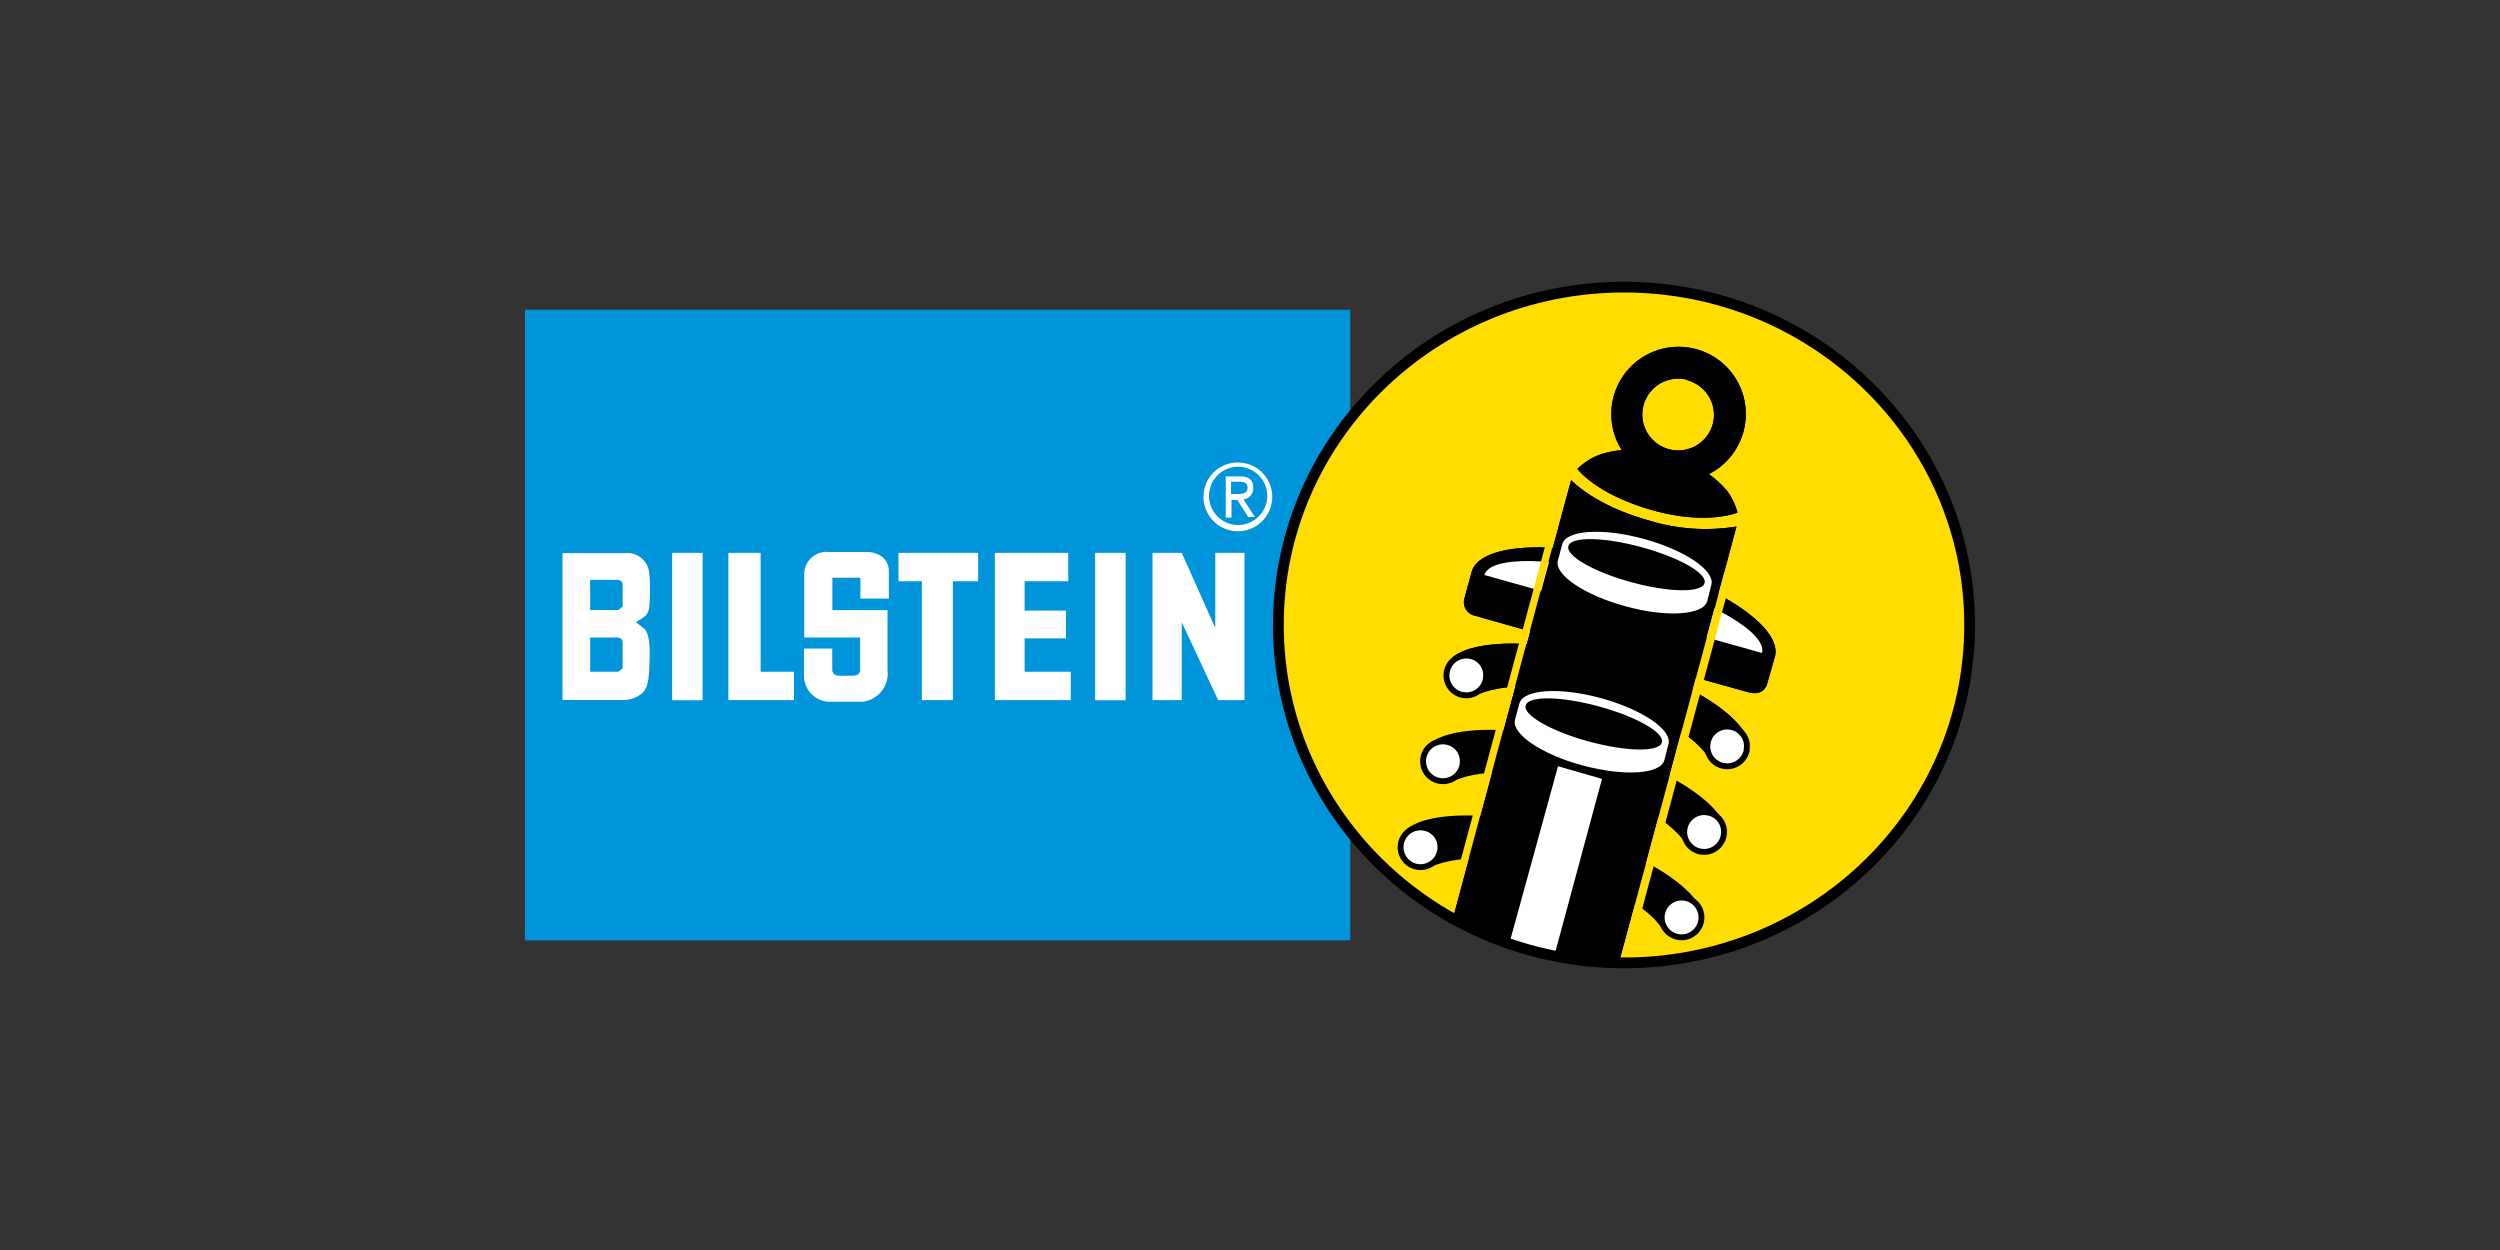 <svg id="Layer_1" data-name="Layer 1" xmlns="http://www.w3.org/2000/svg" xmlns:xlink="http://www.w3.org/1999/xlink" viewBox="0 0 200 100"><rect x="0" y="0" width="200" height="100" fill="#333333" stroke="none"/><defs><style>.cls-1,.cls-6,.cls-7,.cls-8,.cls-9{fill:none;}.cls-2{fill:#0095db;}.cls-3{fill:#fff;}.cls-4{fill:#fd0;}.cls-5{clip-path:url(#clip-path);}.cls-6,.cls-7{stroke:#fd0;}.cls-6{stroke-width:0.58px;}.cls-7{stroke-width:0.65px;}.cls-8,.cls-9{stroke:#000;}.cls-8{stroke-width:0.47px;}.cls-9{stroke-width:0.86px;}</style><clipPath id="clip-path"><path class="cls-1" d="M102.27,50c0,14.93,12.38,27,27.65,27s27.64-12.1,27.64-27-12.37-27-27.65-27-27.65,12.1-27.65,27"/></clipPath></defs><title>Artboard 2</title><rect class="cls-2" x="42" y="24.78" width="66.02" height="50.45"/><rect class="cls-3" x="53.77" y="44.23" width="2.44" height="11.79"/><rect class="cls-3" x="87.61" y="44.23" width="2.44" height="11.79"/><polygon class="cls-3" points="60.85 53.74 60.85 44.23 58.27 44.23 58.27 56.01 58.98 56.01 60.85 56.01 63.52 56.01 63.52 53.74 60.85 53.74"/><polygon class="cls-3" points="78.25 44.23 71.88 44.23 71.88 46.5 73.75 46.5 73.75 56.01 76.23 56.01 76.23 46.5 78.25 46.5 78.25 44.23"/><polygon class="cls-3" points="81.97 53.74 81.97 51.07 85.28 51.07 85.28 48.85 81.97 48.85 81.97 46.5 85.46 46.5 85.46 44.23 81.97 44.23 81.55 44.23 79.59 44.23 79.59 56.01 81.55 56.01 81.97 56.01 85.66 56.01 85.66 53.74 81.97 53.74"/><polygon class="cls-3" points="97.22 44.23 97.22 50.23 94.54 44.23 92.2 44.23 92.2 56.01 94.54 56.01 94.54 49.78 97.45 56.01 99.56 56.01 99.56 44.23 97.22 44.23"/><path class="cls-3" d="M66.59,46.22v2.59H71V51h0v2.62a2.26,2.26,0,0,1-2,2.52l-.21,0H66.45a2.08,2.08,0,0,1-2.13-2V51.88h2.26v1.74s0,.44.59.44h1.07s.57,0,.57-.44V51H64.34V45.78a1.8,1.8,0,0,1,2-1.62h3.16s1.61.08,1.61,1.55v2.18H68.83V46.22Z"/><path class="cls-3" d="M51.51,50.28c-.3-.26-.63-.5-.63-.5a1.6,1.6,0,0,1,.26-.18,2.34,2.34,0,0,0,.52-.36,1.18,1.18,0,0,0,.28-.72,13.8,13.8,0,0,0,0-2.7A1.77,1.77,0,0,0,50,44.25H45V56H50a2.35,2.35,0,0,0,1.33-.51c.59-.5.59-1.45.63-2.59.06-1.4-.06-2.31-.46-2.66m-1.71,3.24-.32.26H47.21V51h2.18s.42,0,.42.39v2.18Zm0-4.94-.32.26H47.21V46.39h2.18s.42,0,.42.39v1.81Z"/><path class="cls-3" d="M98,38.11h1.21c.71,0,1.05.3,1.05.91a.89.89,0,0,1-.78.93l.91,1.41h-.54L99,40h-.48v1.41h-.46V38.11Zm.48,1.41h.56c.44,0,.76-.08.76-.5s-.3-.48-.72-.48h-.59ZM99,37a2.75,2.75,0,1,1-2.72,2.78s0,0,0,0A2.74,2.74,0,0,1,99,37h0M99,42a2.33,2.33,0,1,0-2.28-2.37v0A2.33,2.33,0,0,0,99,42"/><path class="cls-4" d="M102.27,50c0-14.93,12.35-27,27.65-27s27.65,12.1,27.65,27-12.37,27-27.65,27-27.65-12.1-27.65-27"/><g class="cls-5"><path d="M139.88,55.38c1.23.34,1.48-.63,1.48-.63l.63-2.21c.63-2.29-4.28-5.66-11-7.54s-12.63-1.53-13.26.76L117.12,48a1.12,1.12,0,0,0,.93,1.27c1.11.34,20.9,5.86,21.89,6.13"/></g><g class="cls-5"><path class="cls-3" d="M118.75,46h0c.44-1.58,5.77-1.47,11.9.24s10.74,4.38,10.31,6"/></g><g class="cls-5"><path d="M125.69,38.4s1.8,2,6.17,3.22a15.35,15.35,0,0,0,7.06.5l-9.71,36.09L116.07,74Z"/></g><g class="cls-5"><polygon class="cls-3" points="124.64 61.3 128.16 62.31 124.08 77.44 120.71 75.61 124.64 61.3"/></g><g class="cls-5"><path class="cls-3" d="M122.06,56.43c.2-.78,2.82-.74,5.84.08s5.28,2.11,5.05,2.89-2.82.74-5.84-.08-5.3-2.13-5.05-2.89m11.42,3.09c.3-1.14-2.12-2.77-5.41-3.67s-6.21-.71-6.52.43l-.35,1.3c-.3,1.12,2.13,2.78,5.43,3.66s6.21.71,6.52-.43Z"/></g><g class="cls-5"><path class="cls-3" d="M125.47,43.69c.2-.78,2.82-.74,5.84.08s5.3,2.11,5.05,2.89-2.82.74-5.84-.08-5.28-2.13-5.05-2.89m11.44,3.09c.3-1.14-2.12-2.77-5.41-3.67s-6.23-.71-6.52.43l-.35,1.3c-.3,1.14,2.13,2.77,5.43,3.67s6.21.71,6.52-.43Z"/></g><g class="cls-5"><line class="cls-6" x1="124.34" y1="42.09" x2="114.43" y2="78.97"/></g><g class="cls-5"><line class="cls-7" x1="138.26" y1="45.89" x2="129.68" y2="77.74"/></g><g class="cls-5"><path d="M130,36a7,7,0,0,0-2.12.41,5.2,5.2,0,0,0-1.69,1.1s1.45,2,5.91,3.28S139,41,139,41a5.29,5.29,0,0,0-.83-1.73,8,8,0,0,0-1.59-1.43"/></g><g class="cls-5"><path d="M139.46,34.59a5.38,5.38,0,1,1-3.74-6.65,5.37,5.37,0,0,1,3.74,6.65M135,30.39A2.87,2.87,0,1,0,137,34a2.86,2.86,0,0,0-2-3.57h0"/></g><g class="cls-5"><path d="M139.88,55.38c1.23.34,1.48-.63,1.48-.63l.63-2.21c.63-2.29-4.28-5.66-11-7.54s-12.63-1.53-13.26.76L117.12,48a1.12,1.12,0,0,0,.93,1.27c1.11.34,20.9,5.86,21.89,6.13"/></g><g class="cls-5"><path class="cls-3" d="M118.75,46h0c.44-1.58,5.77-1.47,11.9.24s10.74,4.38,10.31,6"/></g><g class="cls-5"><path d="M117.89,55.72s3-1.9,10.23.08,8.6,4.88,8.6,4.88l3-1.77c-1-2.14-5.3-4.69-10.82-6.22-5.68-1.58-10.77-1.58-12.63-.16Z"/></g><g class="cls-5"><path d="M125.69,38.4s1.8,2,6.17,3.22a15.35,15.35,0,0,0,7.06.5l-9.71,36.09L116.07,74Z"/></g><g class="cls-5"><path d="M116.06,62.6s3-1.9,10.23.08,8.6,4.9,8.6,4.9l3-1.77c-1-2.14-5.3-4.69-10.82-6.22-5.68-1.58-10.77-1.58-12.63-.16Z"/></g><g class="cls-5"><path class="cls-3" d="M117,61.19a1.59,1.59,0,1,1-1.28-1.85h0A1.57,1.57,0,0,1,117,61.16v0"/></g><g class="cls-5"><path class="cls-8" d="M117,61.19a1.59,1.59,0,1,1-1.28-1.85h0A1.57,1.57,0,0,1,117,61.16Z"/></g><g class="cls-5"><path class="cls-3" d="M137.9,66.81A1.59,1.59,0,1,1,136.63,65h0a1.56,1.56,0,0,1,1.27,1.8v0"/></g><g class="cls-5"><path class="cls-8" d="M137.9,66.81A1.59,1.59,0,1,1,136.63,65h0a1.56,1.56,0,0,1,1.27,1.8Z"/></g><g class="cls-5"><path d="M114.22,69.48s3-1.9,10.23.08,8.6,4.88,8.6,4.88l3-1.78c-1-2.13-5.32-4.69-10.82-6.22-5.68-1.58-10.77-1.58-12.63-.16Z"/></g><g class="cls-5"><path class="cls-3" d="M115.2,68.08a1.59,1.59,0,1,1-1.26-1.86h0a1.58,1.58,0,0,1,1.27,1.84v0"/></g><g class="cls-5"><path class="cls-8" d="M115.2,68.08a1.59,1.59,0,1,1-1.26-1.86h0a1.58,1.58,0,0,1,1.27,1.84Z"/></g><g class="cls-5"><path class="cls-3" d="M136.09,73.68a1.59,1.59,0,1,1-1.28-1.85h0a1.59,1.59,0,0,1,1.26,1.85"/></g><g class="cls-5"><path class="cls-8" d="M136.09,73.68a1.59,1.59,0,1,1-1.28-1.85h0A1.59,1.59,0,0,1,136.09,73.68Z"/></g><g class="cls-5"><polygon class="cls-3" points="124.64 61.3 128.16 62.31 124.08 77.44 120.71 75.61 124.64 61.3"/></g><g class="cls-5"><path d="M117.89,55.72s3-1.9,10.23.08,8.6,4.88,8.6,4.88l3-1.77c-1-2.14-5.3-4.69-10.82-6.22-5.68-1.58-10.77-1.58-12.63-.16Z"/></g><g class="cls-5"><path class="cls-3" d="M118.87,54.32a1.59,1.59,0,1,1-1.28-1.85h0a1.55,1.55,0,0,1,1.28,1.77v.07"/></g><g class="cls-5"><path class="cls-8" d="M118.87,54.32a1.59,1.59,0,1,1-1.28-1.85h0a1.55,1.55,0,0,1,1.28,1.77Z"/></g><g class="cls-5"><path class="cls-3" d="M139.74,60a1.59,1.59,0,1,1-1.28-1.85h0a1.56,1.56,0,0,1,1.27,1.8v0"/></g><g class="cls-5"><path class="cls-8" d="M139.74,60a1.59,1.59,0,1,1-1.28-1.85h0a1.56,1.56,0,0,1,1.27,1.8Z"/></g><g class="cls-5"><path class="cls-3" d="M122.06,56.43c.2-.78,2.82-.74,5.84.08s5.28,2.11,5.05,2.89-2.82.74-5.84-.08-5.3-2.13-5.05-2.89m11.42,3.09c.3-1.14-2.12-2.77-5.41-3.67s-6.21-.71-6.52.43l-.35,1.3c-.3,1.12,2.13,2.78,5.43,3.66s6.21.71,6.52-.43Z"/></g><g class="cls-5"><path class="cls-3" d="M125.47,43.69c.2-.78,2.82-.74,5.84.08s5.3,2.11,5.05,2.89-2.82.74-5.84-.08-5.28-2.13-5.05-2.89m11.44,3.09c.3-1.14-2.12-2.77-5.41-3.67s-6.23-.71-6.52.43l-.35,1.3c-.3,1.14,2.13,2.77,5.43,3.67s6.21.71,6.52-.43Z"/></g><g class="cls-5"><line class="cls-6" x1="124.34" y1="42.09" x2="114.43" y2="78.97"/></g><g class="cls-5"><line class="cls-7" x1="138.26" y1="45.89" x2="129.68" y2="77.74"/></g><g class="cls-5"><path d="M130,36a7,7,0,0,0-2.12.41,5.2,5.2,0,0,0-1.69,1.1s1.45,2,5.91,3.28S139,41,139,41a5.29,5.29,0,0,0-.83-1.73,8,8,0,0,0-1.59-1.43"/></g><g class="cls-5"><path d="M139.46,34.59a5.38,5.38,0,1,1-3.74-6.65,5.37,5.37,0,0,1,3.74,6.65M135,30.39A2.87,2.87,0,1,0,137,34a2.86,2.86,0,0,0-2-3.57h0"/></g><ellipse class="cls-9" cx="129.92" cy="50" rx="27.65" ry="27.03"/></svg>